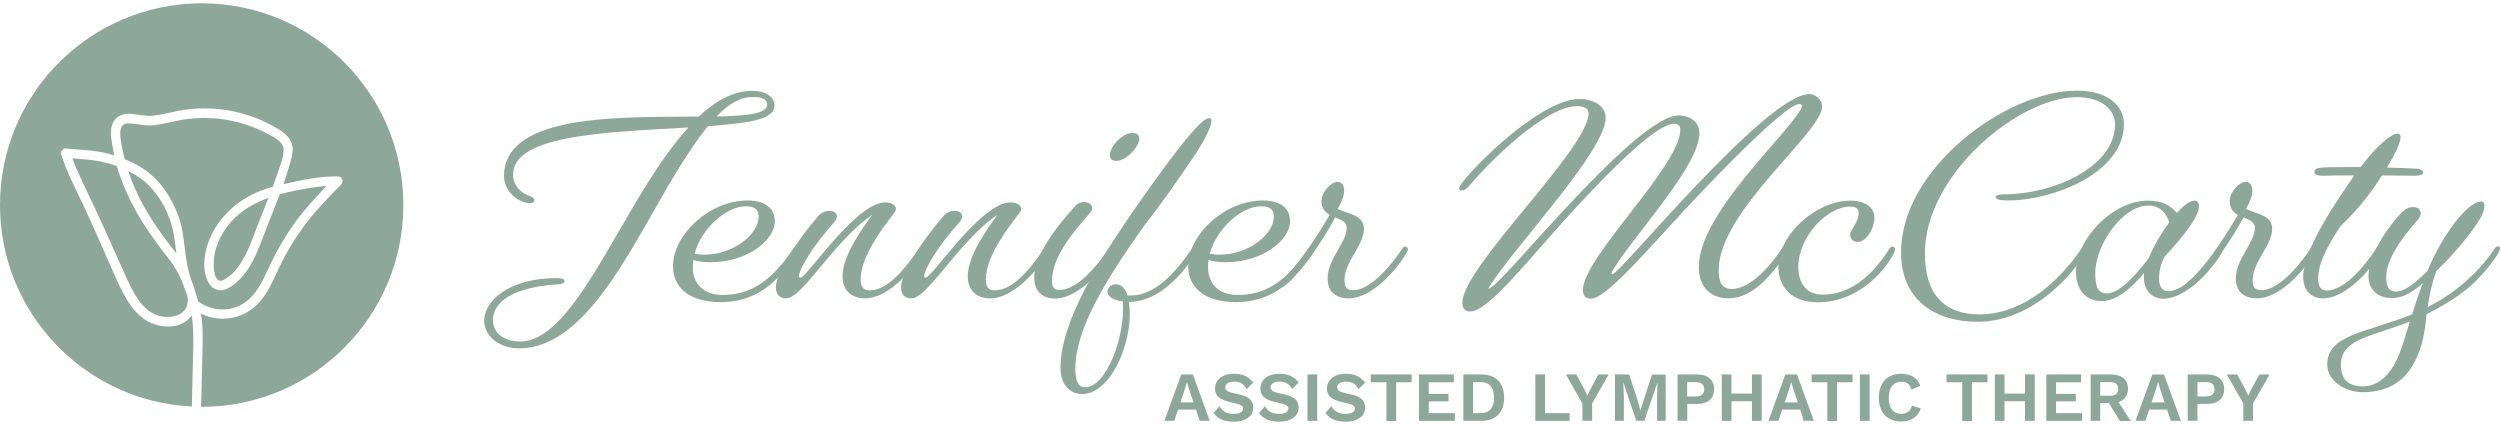 <svg xmlns="http://www.w3.org/2000/svg" width="300" height="51" viewBox="0 0 300 51" fill="none"><path d="M62.28 41.802C59.926 41.802 58.105 40.349 58.105 38.486C58.105 36.03 61.195 33.369 66.824 33.369C67.376 33.369 67.745 33.492 67.745 33.738C67.745 33.943 67.458 34.106 66.824 34.127C60.459 34.556 59.149 36.91 59.149 38.363C59.149 40.062 60.602 40.983 62.423 40.983C68.502 40.983 73.741 27.209 79.881 18.715C80.761 17.467 81.682 16.321 82.603 15.297C77.753 15.584 72.145 15.789 67.867 16.648C64.183 17.405 61.564 18.613 61.564 21.008C61.564 21.765 61.993 22.624 62.771 23.136C63.365 23.525 64.122 23.586 64.122 23.996C64.122 24.221 63.917 24.385 63.631 24.385C62.28 24.385 60.479 23.034 60.479 21.11C60.479 17.672 63.487 15.891 67.622 14.97C72.452 13.926 78.838 14.028 83.852 13.988C85.878 12.084 88.027 10.897 90.278 10.897C91.588 10.897 92.939 11.429 92.939 12.698C92.939 13.783 91.465 14.397 89.132 14.724C87.925 14.888 86.472 15.011 84.937 15.154C84.056 16.239 83.156 17.508 82.255 18.92C76.586 27.598 71.04 41.802 62.28 41.802ZM86.001 13.967C87.106 13.967 88.109 13.906 88.948 13.844C90.892 13.681 92.059 13.312 92.059 12.555C92.059 11.859 91.343 11.634 90.36 11.634C88.784 11.634 87.372 12.514 86.001 13.967Z" fill="#8DA79B"></path><path d="M86.492 36.255C82.685 36.255 80.761 34.475 80.761 31.957C80.761 28.15 85.121 24.057 89.726 24.057C91.834 24.057 92.98 24.999 92.98 26.554C92.98 28.785 89.705 31.466 85.305 31.466C84.589 31.466 83.852 31.405 83.197 31.2C83.156 31.466 83.135 31.753 83.135 32.019C83.135 34.045 84.384 35.396 86.738 35.396C90.442 35.396 92.878 33.288 95.231 29.788C95.334 29.624 95.456 29.563 95.559 29.563C95.763 29.563 95.886 29.726 95.886 29.931C95.886 30.463 94.044 32.653 92.837 33.799C91.076 35.437 88.927 36.255 86.492 36.255ZM83.34 30.463C83.709 30.525 84.097 30.566 84.445 30.566C88.027 30.566 91.036 28.11 91.036 26.001C91.036 25.08 90.504 24.753 89.501 24.753C87.147 24.753 84.159 27.414 83.34 30.463Z" fill="#8DA79B"></path><path d="M103.786 35.805C102.251 35.805 101.105 34.925 101.105 33.144C101.105 30.75 103.295 27.659 104.687 25.756C103.172 26.779 101.699 28.273 100.327 29.829C97.728 32.776 95.641 35.805 94.351 35.805C93.594 35.805 93.103 35.375 93.103 34.454C93.103 32.817 95.6 28.908 98.219 25.899C98.588 25.469 99.079 25.306 99.509 25.306C100.041 25.306 100.43 25.531 100.43 25.96C100.43 26.165 100.368 26.349 100.143 26.615C97.421 29.665 95.886 32.346 95.886 33.103C95.886 33.267 95.948 33.328 96.05 33.328C96.418 33.328 97.912 31.302 99.816 29.133C101.781 26.861 104.38 24.282 106.222 24.282C106.979 24.282 107.511 24.61 107.511 25.06C107.511 25.183 107.45 25.346 107.347 25.49C106.16 27.066 103.275 30.647 103.275 33.554C103.275 34.311 103.541 34.843 104.318 34.843C106.181 34.843 108.064 33.103 110.295 29.788C110.397 29.624 110.52 29.563 110.622 29.563C110.827 29.563 110.95 29.726 110.95 29.931C110.888 30.422 107.327 35.805 103.786 35.805Z" fill="#8DA79B"></path><path d="M118.809 35.805C117.274 35.805 116.128 34.925 116.128 33.144C116.128 30.75 118.318 27.659 119.709 25.756C118.195 26.779 116.721 28.273 115.35 29.829C112.751 32.776 110.663 35.805 109.374 35.805C108.616 35.805 108.125 35.375 108.125 34.454C108.125 32.817 110.622 28.908 113.242 25.899C113.61 25.469 114.101 25.306 114.531 25.306C115.063 25.306 115.452 25.531 115.452 25.96C115.452 26.165 115.391 26.349 115.166 26.615C112.444 29.665 110.909 32.346 110.909 33.103C110.909 33.267 110.97 33.328 111.072 33.328C111.441 33.328 112.935 31.302 114.838 29.133C116.803 26.861 119.402 24.282 121.244 24.282C122.002 24.282 122.534 24.61 122.534 25.06C122.534 25.183 122.472 25.346 122.37 25.49C121.183 27.066 118.297 30.647 118.297 33.554C118.297 34.311 118.563 34.843 119.341 34.843C121.203 34.843 123.086 33.103 125.317 29.788C125.42 29.624 125.542 29.563 125.645 29.563C125.849 29.563 125.972 29.726 125.972 29.931C125.911 30.422 122.35 35.805 118.809 35.805Z" fill="#8DA79B"></path><path d="M124.11 33.288C124.11 30.831 126.463 27.516 129.063 24.692C129.349 24.364 129.718 24.241 130.086 24.241C130.618 24.241 131.068 24.569 131.068 24.998C131.068 25.162 130.966 25.367 130.802 25.551C128.858 27.782 126.238 30.791 126.238 33.717C126.238 34.413 126.463 34.802 127.118 34.802C128.756 34.802 130.823 33.124 133.054 29.808C133.156 29.645 133.279 29.583 133.381 29.583C133.586 29.583 133.709 29.747 133.709 29.951C133.709 30.443 130.127 35.825 126.586 35.825C125.072 35.805 124.11 34.945 124.11 33.288ZM135.899 15.952C136.492 15.952 136.717 16.28 136.717 16.648C136.717 17.59 135.141 19.309 133.954 19.309C133.361 19.309 133.176 18.94 133.176 18.593C133.176 17.672 134.609 15.952 135.899 15.952Z" fill="#8DA79B"></path><path d="M129.861 47.287C128.51 47.287 127.262 46.304 127.262 44.114C127.262 38.609 131.846 31.057 138.088 22.338C141.036 18.245 144.085 14.172 145.108 14.172C145.231 14.172 145.375 14.274 145.375 14.499C145.375 15.154 144.617 16.689 143.512 18.408C141.404 21.519 139.439 24.385 137.515 26.779C132.767 33.431 129.042 39.468 129.042 44.196C129.042 45.834 129.431 46.468 130.229 46.468C132.788 46.468 135.08 40.267 134.732 36.173C134.036 36.071 132.89 35.785 132.89 34.966C132.89 34.516 133.422 34.106 133.831 34.106C134.527 34.106 135.018 34.536 135.305 35.457H135.837C138.457 35.396 140.831 33.062 143.021 29.849C143.123 29.685 143.246 29.624 143.348 29.624C143.553 29.624 143.635 29.788 143.635 29.911C143.635 30.34 140.197 36.235 135.469 36.235C135.53 36.665 135.571 37.156 135.571 37.708C135.571 41.883 133.074 47.287 129.861 47.287Z" fill="#8DA79B"></path><path d="M148.322 36.255C144.515 36.255 142.591 34.475 142.591 31.957C142.591 28.15 146.95 24.057 151.555 24.057C153.664 24.057 154.81 24.999 154.81 26.554C154.81 28.785 151.535 31.466 147.135 31.466C146.418 31.466 145.682 31.405 145.027 31.2C144.986 31.466 144.965 31.753 144.965 32.019C144.965 34.045 146.214 35.396 148.567 35.396C152.272 35.396 154.707 33.288 157.061 29.788C157.163 29.624 157.286 29.563 157.388 29.563C157.593 29.563 157.716 29.726 157.716 29.931C157.716 30.463 155.874 32.653 154.666 33.799C152.906 35.437 150.757 36.255 148.322 36.255ZM145.17 30.463C145.538 30.525 145.927 30.566 146.275 30.566C149.857 30.566 152.865 28.11 152.865 26.001C152.865 25.08 152.333 24.753 151.33 24.753C148.977 24.753 145.989 27.414 145.17 30.463Z" fill="#8DA79B"></path><path d="M161.83 35.805C160.295 35.805 159.312 34.986 159.312 33.41C159.312 31.077 161.605 29.112 161.605 27.332C161.605 26.636 160.95 26.39 160.233 26.083C157.511 31.077 154.4 34.556 153.602 34.556C153.377 34.556 153.234 34.454 153.234 34.29C153.234 34.188 153.295 34.065 153.459 33.922C155.424 32.346 157.634 29.03 159.558 25.797C159.026 25.469 158.576 25.019 158.576 24.159C158.576 23.013 159.722 21.826 160.52 21.826C161.011 21.826 161.298 22.256 161.298 22.911C161.298 23.505 161.011 24.221 160.52 25.08C162.034 25.735 163.672 25.858 163.672 27.475C163.672 29.44 161.339 31.405 161.339 33.615C161.339 34.434 161.564 34.822 162.423 34.822C163.897 34.822 166.066 33.124 168.297 29.808C168.4 29.645 168.522 29.583 168.625 29.583C168.829 29.583 168.952 29.747 168.952 29.951C168.952 30.422 165.37 35.805 161.83 35.805Z" fill="#8DA79B"></path><path d="M216.087 13.128C216.312 12.739 216.251 12.473 215.923 12.473C214.675 12.473 209.394 17.549 204.052 23.177C198.608 28.846 192.939 35.846 190.892 35.846C190.34 35.846 189.951 35.518 189.951 34.802C189.951 30.872 201.637 19.943 201.637 15.543C201.637 15.175 201.433 14.847 200.921 14.847C198.895 14.847 194.167 19.514 189.439 24.548C183.606 30.852 178.674 37.381 176.422 37.381C175.87 37.381 175.481 37.053 175.481 36.337C175.481 31.998 190.626 17.876 190.626 13.599C190.626 13.066 190.196 12.739 189.214 12.739C186.103 12.739 180.393 17.528 176.197 22.42C175.911 22.747 175.604 22.87 175.379 22.87C175.215 22.87 175.092 22.768 175.092 22.584C175.092 21.703 184.466 11.88 189.521 11.88C191.056 11.88 192.673 12.575 192.673 14.151C192.673 17.999 182.378 28.908 178.96 34.024C178.735 34.352 178.592 34.638 178.633 34.638C179.329 34.638 183.75 29.358 188.661 24.139C193.553 18.961 198.854 13.844 201.494 13.844C202.415 13.844 203.93 14.376 203.93 15.973C203.93 19.718 196.95 27.25 193.962 31.753C193.512 32.448 193.205 32.899 193.512 32.899C193.942 32.899 198.363 27.721 203.377 22.44C208.616 16.935 214.49 11.286 217.131 11.286C217.724 11.286 218.645 11.818 218.645 12.8C218.645 15.911 206.242 25.326 206.242 32.407C206.242 33.881 206.631 34.679 207.859 34.679C209.435 34.679 211.625 33.103 213.856 29.788C213.958 29.624 214.081 29.563 214.183 29.563C214.388 29.563 214.511 29.726 214.511 29.931C214.511 30.054 214.224 30.586 213.733 31.302C212.485 33.042 210.254 35.805 207.409 35.805C205.731 35.805 203.868 34.864 203.868 32.059C203.786 25.797 214.122 16.525 216.087 13.128Z" fill="#8DA79B"></path><path d="M226.75 29.808C226.852 29.645 226.975 29.583 227.077 29.583C227.282 29.583 227.405 29.747 227.405 29.951C227.405 30.32 226.32 32.305 224.294 33.983C222.779 35.232 220.692 36.276 218.133 36.276C215.145 36.276 213.406 34.577 213.406 31.978C213.406 28.171 217.929 24.078 222.043 24.078C223.987 24.078 224.928 24.999 224.928 26.104C224.928 27.557 223.844 29.03 222.964 29.03C222.35 29.03 222.022 28.662 222.022 28.15C222.022 27.536 223.045 26.697 223.045 25.551C223.045 25.019 222.718 24.794 222.002 24.794C219.239 24.794 215.8 28.396 215.8 32.039C215.8 34.065 216.824 35.355 218.727 35.355C221.858 35.355 224.519 33.349 226.75 29.808Z" fill="#8DA79B"></path><path d="M240.954 24.057C240.074 24.057 239.419 23.934 239.48 23.607C239.521 23.32 240.422 23.32 240.463 23.32C246.459 23.32 253.807 20.005 253.807 14.929C253.807 13.148 252.169 11.654 249.222 11.654C242.305 11.654 230.986 20.905 230.986 30.422C230.986 35.211 233.217 37.729 237.556 37.729C241.854 37.729 246.275 34.904 249.693 29.951C249.857 29.726 250.02 29.583 250.143 29.583C250.266 29.583 250.43 29.706 250.43 29.972C250.43 30.197 249.939 30.852 249.284 31.753C247.38 34.311 243.041 38.609 237.311 38.609C232.133 38.609 228.121 35.928 228.121 30.299C228.121 20.168 240.79 10.877 249.222 10.877C253.029 10.877 254.871 12.739 254.871 14.909C254.871 20.741 246.377 24.057 240.954 24.057Z" fill="#8DA79B"></path><path d="M257.286 32.755C255.71 34.659 253.909 36.132 252.231 36.132C250.225 36.132 249.12 34.72 249.12 32.633C249.12 28.662 253.52 24.078 257.757 24.078C259.619 24.078 260.479 24.733 261.236 25.551C262.014 24.671 262.771 24.078 263.344 24.078C263.713 24.078 263.876 24.344 263.876 24.773C263.876 26.124 261.605 28.805 259.742 30.811C259.21 31.834 259.087 32.653 259.087 33.472C259.087 34.516 259.578 34.945 260.192 34.945C261.666 34.945 263.876 33.103 266.066 29.829C266.169 29.665 266.291 29.604 266.394 29.604C266.598 29.604 266.721 29.767 266.721 29.972C266.721 30.627 262.976 35.846 259.599 35.846C258.391 35.846 257.266 35.027 257.266 33.247C257.266 33.083 257.266 32.919 257.286 32.755ZM252.804 35.211C254.278 35.211 256.14 33.206 257.818 31.016C258.412 29.604 259.333 28.007 260.315 26.677C259.988 25.633 259.23 24.671 257.798 24.671C254.687 24.671 251.433 29.399 251.433 32.776C251.412 34.495 251.822 35.211 252.804 35.211Z" fill="#8DA79B"></path><path d="M270.815 35.805C269.28 35.805 268.297 34.986 268.297 33.41C268.297 31.077 270.589 29.112 270.589 27.332C270.589 26.636 269.935 26.39 269.218 26.083C266.496 31.077 263.385 34.556 262.587 34.556C262.362 34.556 262.219 34.454 262.219 34.29C262.219 34.188 262.28 34.065 262.444 33.922C264.409 32.346 266.619 29.03 268.543 25.797C268.011 25.469 267.56 25.019 267.56 24.159C267.56 23.013 268.707 21.826 269.505 21.826C269.996 21.826 270.282 22.256 270.282 22.911C270.282 23.505 269.996 24.221 269.505 25.08C271.019 25.735 272.657 25.858 272.657 27.475C272.657 29.44 270.323 31.405 270.323 33.615C270.323 34.434 270.549 34.822 271.408 34.822C272.882 34.822 275.051 33.124 277.282 29.808C277.384 29.645 277.507 29.583 277.61 29.583C277.814 29.583 277.937 29.747 277.937 29.951C277.917 30.422 274.355 35.805 270.815 35.805Z" fill="#8DA79B"></path><path d="M278.715 35.805C277.507 35.805 276.381 34.986 276.381 33.206C276.381 29.992 280.291 24.241 282.481 21.11L282.521 21.049C281.048 21.049 279.758 21.049 278.756 21.089C278.101 21.089 277.732 20.967 277.732 20.639C277.732 20.312 278.019 20.148 278.653 20.107C279.697 20.046 281.314 20.046 283.279 20.046C285.223 17.446 286.963 16.034 287.7 16.034C287.966 16.034 288.068 16.198 288.068 16.464C288.068 17.119 287.413 18.49 286.431 20.107C287.536 20.148 288.723 20.168 289.93 20.23C290.544 20.271 290.79 20.496 290.79 20.721C290.79 20.926 290.422 21.089 289.869 21.089C288.416 21.089 287.086 21.049 285.837 21.049C285.673 21.315 285.51 21.54 285.346 21.806C283.811 24.098 282.296 25.776 280.843 27.148C279.329 29.481 278.183 31.507 278.183 33.451C278.183 34.475 278.551 34.864 279.267 34.864C280.843 34.823 282.91 33.165 285.162 29.808C285.264 29.645 285.387 29.583 285.489 29.583C285.694 29.583 285.776 29.706 285.776 29.911C285.796 30.566 282.194 35.805 278.715 35.805Z" fill="#8DA79B"></path><path d="M283.524 47.062C281.416 47.062 279.267 45.711 279.267 43.746C279.267 40.103 284.056 39.939 289.46 37.708C289.828 36.521 290.237 35.252 290.749 33.963C289.501 35.068 288.416 35.764 287.004 35.764C285.489 35.764 284.22 34.884 284.22 33.144C284.22 30.709 286.287 27.598 287.925 25.797C288.621 25.019 289.03 24.855 289.623 24.855C290.074 24.855 290.483 25.142 290.483 25.613C290.483 25.838 290.36 26.145 290.094 26.431C287.925 28.867 286.349 31.282 286.349 33.247C286.349 34.393 286.635 34.986 287.536 34.986C288.682 34.986 289.971 33.779 291.281 32.551C292.898 28.539 296.009 24.18 297.749 24.18C298.015 24.18 298.138 24.385 298.138 24.712C298.138 25.142 297.912 25.756 297.605 26.247C296.725 27.7 294.822 30.177 292.366 32.51C291.772 34.147 291.506 35.559 291.322 36.849C291.691 36.644 292.079 36.46 292.427 36.255C294.494 35.048 297.155 33.103 299.386 29.788C299.488 29.624 299.611 29.563 299.775 29.563C299.898 29.563 300 29.665 300 29.849C300 30.238 298.854 31.978 297.053 33.758C295.907 34.904 294.392 35.948 292.652 36.931C292.161 37.197 291.67 37.463 291.199 37.688C290.974 39.632 290.81 41.372 289.787 43.357C288.395 46.161 286.021 47.062 283.524 47.062ZM283.524 46.366C284.977 46.366 286.349 45.506 287.372 43.644C288.027 42.457 288.559 40.656 289.173 38.588C284.445 40.451 280.905 40.656 280.905 43.807C280.905 45.486 281.764 46.366 283.524 46.366Z" fill="#8DA79B"></path><path d="M143.512 49.149H141.363L140.913 50.5H139.726L141.752 44.933H143.144L145.17 50.5H143.962L143.512 49.149ZM143.226 48.29L142.693 46.714L142.448 45.874H142.427L142.182 46.693L141.65 48.29H143.226Z" fill="#8DA79B"></path><path d="M150.389 45.916L149.591 46.693C149.304 46.1 148.833 45.793 148.097 45.793C147.401 45.793 147.032 46.079 147.032 46.489C147.032 46.857 147.339 47.062 148.322 47.246C149.816 47.532 150.389 47.983 150.389 48.924C150.389 49.968 149.427 50.602 148.097 50.602C146.828 50.602 146.111 50.234 145.641 49.559L146.336 48.74C146.766 49.456 147.298 49.661 148.056 49.661C148.772 49.661 149.161 49.436 149.161 49.006C149.161 48.699 148.874 48.515 147.953 48.331C146.398 48.023 145.804 47.553 145.804 46.611C145.804 45.629 146.643 44.851 148.076 44.851C149.12 44.851 149.836 45.179 150.389 45.916Z" fill="#8DA79B"></path><path d="M155.833 45.916L155.035 46.693C154.748 46.1 154.278 45.793 153.541 45.793C152.845 45.793 152.476 46.079 152.476 46.489C152.476 46.857 152.783 47.062 153.766 47.246C155.26 47.532 155.833 47.983 155.833 48.924C155.833 49.968 154.871 50.602 153.541 50.602C152.272 50.602 151.555 50.234 151.085 49.559L151.781 48.74C152.21 49.456 152.743 49.661 153.5 49.661C154.216 49.661 154.605 49.436 154.605 49.006C154.605 48.699 154.318 48.515 153.397 48.331C151.842 48.023 151.248 47.553 151.248 46.611C151.248 45.629 152.088 44.851 153.52 44.851C154.564 44.851 155.28 45.179 155.833 45.916Z" fill="#8DA79B"></path><path d="M158.064 50.5H156.897V44.933H158.064V50.5Z" fill="#8DA79B"></path><path d="M163.815 45.916L163.017 46.693C162.73 46.1 162.26 45.793 161.523 45.793C160.827 45.793 160.458 46.079 160.458 46.489C160.458 46.857 160.765 47.062 161.748 47.246C163.242 47.532 163.815 47.983 163.815 48.924C163.815 49.968 162.853 50.602 161.523 50.602C160.254 50.602 159.537 50.234 159.067 49.559L159.763 48.74C160.192 49.456 160.725 49.661 161.482 49.661C162.198 49.661 162.587 49.436 162.587 49.006C162.587 48.699 162.3 48.515 161.379 48.331C159.824 48.023 159.23 47.553 159.23 46.611C159.23 45.629 160.07 44.851 161.502 44.851C162.526 44.851 163.242 45.179 163.815 45.916Z" fill="#8DA79B"></path><path d="M169.402 45.874H167.54V50.52H166.373V45.874H164.49V44.933H169.402V45.874Z" fill="#8DA79B"></path><path d="M174.58 49.559V50.5H170.282V44.933H174.458V45.874H171.449V47.266H173.823V48.167H171.449V49.579H174.58V49.559Z" fill="#8DA79B"></path><path d="M180.495 47.717C180.495 49.497 179.492 50.5 177.753 50.5H175.604V44.933H177.753C179.492 44.933 180.495 45.936 180.495 47.717ZM179.288 47.717C179.288 46.509 178.756 45.854 177.691 45.854H176.77V49.579H177.691C178.756 49.579 179.288 48.924 179.288 47.717Z" fill="#8DA79B"></path><path d="M188.354 49.559V50.5H184.241V44.933H185.407V49.579H188.354V49.559Z" fill="#8DA79B"></path><path d="M191.056 48.412V50.5H189.889V48.412L187.904 44.933H189.153L190.053 46.591L190.483 47.471L190.913 46.591L191.813 44.933H193.041L191.056 48.412Z" fill="#8DA79B"></path><path d="M199.898 50.5H198.854V47.594L198.895 45.956H198.874L197.319 50.5H196.357L194.822 45.956H194.801L194.863 47.594V50.5H193.799V44.933H195.497L196.5 47.983L196.848 49.252H196.869L197.237 48.003L198.24 44.953H199.877V50.5H199.898Z" fill="#8DA79B"></path><path d="M205.69 46.714C205.69 47.819 204.932 48.474 203.643 48.474H202.476V50.5H201.31V44.933H203.643C204.932 44.933 205.69 45.588 205.69 46.714ZM204.503 46.714C204.503 46.141 204.175 45.854 203.459 45.854H202.456V47.573H203.459C204.175 47.573 204.503 47.287 204.503 46.714Z" fill="#8DA79B"></path><path d="M211.4 44.933V50.5H210.233V48.146H207.777V50.5H206.611V44.933H207.777V47.225H210.233V44.933H211.4Z" fill="#8DA79B"></path><path d="M216.025 49.149H213.856L213.406 50.5H212.219L214.245 44.933H215.636L217.663 50.5H216.455L216.025 49.149ZM215.739 48.29L215.207 46.714L214.961 45.874H214.941L214.695 46.693L214.163 48.29H215.739Z" fill="#8DA79B"></path><path d="M222.309 45.874H220.446V50.52H219.28V45.874H217.397V44.933H222.309V45.874Z" fill="#8DA79B"></path><path d="M224.355 50.5H223.189V44.933H224.355V50.5Z" fill="#8DA79B"></path><path d="M228.142 50.582C226.484 50.582 225.46 49.497 225.46 47.717C225.46 45.916 226.504 44.851 228.121 44.851C229.267 44.851 230.106 45.322 230.434 46.304L229.37 46.755C229.185 46.079 228.817 45.813 228.162 45.813C227.241 45.813 226.648 46.489 226.648 47.737C226.648 48.965 227.2 49.661 228.142 49.661C228.817 49.661 229.247 49.333 229.431 48.678L230.495 49.006C230.168 50.05 229.267 50.582 228.142 50.582Z" fill="#8DA79B"></path><path d="M238.498 45.874H236.635V50.52H235.469V45.874H233.586V44.933H238.498V45.874Z" fill="#8DA79B"></path><path d="M244.167 44.933V50.5H243V48.146H240.544V50.5H239.378V44.933H240.544V47.225H243V44.933H244.167Z" fill="#8DA79B"></path><path d="M249.857 49.559V50.5H245.559V44.933H249.734V45.874H246.725V47.266H249.099V48.167H246.725V49.579H249.857V49.559Z" fill="#8DA79B"></path><path d="M253.07 48.371H252.026V50.5H250.88V44.933H253.336C254.605 44.933 255.362 45.568 255.362 46.652C255.362 47.45 254.953 48.003 254.216 48.249L255.69 50.52H254.38L253.07 48.371ZM252.026 47.491H253.193C253.868 47.491 254.175 47.246 254.175 46.673C254.175 46.12 253.868 45.854 253.193 45.854H252.026V47.491Z" fill="#8DA79B"></path><path d="M260.049 49.149H257.9L257.45 50.5H256.263L258.289 44.933H259.681L261.707 50.5H260.499L260.049 49.149ZM259.763 48.29L259.23 46.714L258.985 45.874H258.964L258.719 46.693L258.187 48.29H259.763Z" fill="#8DA79B"></path><path d="M266.905 46.714C266.905 47.819 266.148 48.474 264.859 48.474H263.692V50.5H262.526V44.933H264.859C266.148 44.933 266.905 45.588 266.905 46.714ZM265.739 46.714C265.739 46.141 265.411 45.854 264.695 45.854H263.692V47.573H264.695C265.411 47.573 265.739 47.287 265.739 46.714Z" fill="#8DA79B"></path><path d="M270.364 48.412V50.5H269.198V48.412L267.212 44.933H268.461L269.361 46.591L269.791 47.471L270.221 46.591L271.122 44.933H272.35L270.364 48.412Z" fill="#8DA79B"></path><path d="M21.858 33.779C21.756 33.554 21.633 33.308 21.531 33.103C21.081 32.162 20.508 31.343 19.853 30.545C18.604 28.969 17.438 27.311 16.435 25.551C15.473 23.832 14.654 22.031 14.081 20.128C14.061 20.066 14.04 20.005 14.04 19.943C13.385 19.698 12.689 19.514 12.014 19.37C10.909 19.145 9.783 19.104 8.678 19.002C8.964 19.78 9.292 20.537 9.64 21.274C10.602 23.32 11.584 25.367 12.526 27.434C13.447 29.481 14.347 31.548 15.289 33.574C16.025 35.17 16.967 37.053 18.706 37.77C20.139 38.363 22.513 38.036 22.534 36.05C22.534 35.866 22.513 35.703 22.493 35.518C22.268 34.945 22.043 34.372 21.858 33.779Z" fill="#8DA79B"></path><path d="M20.385 29.419C20.651 29.747 20.896 30.074 21.163 30.402C20.978 28.99 20.855 27.577 20.344 26.227C19.464 23.873 17.949 21.847 15.698 20.68C15.596 20.619 15.493 20.578 15.391 20.537C15.862 21.949 16.476 23.32 17.192 24.63C18.113 26.288 19.198 27.884 20.385 29.419Z" fill="#8DA79B"></path><path d="M28.817 36.644C30.639 35.723 31.478 33.799 32.296 32.039C33.238 30.013 34.343 28.11 35.673 26.329C36.758 24.917 37.945 23.607 39.194 22.317C38.58 22.358 37.966 22.44 37.372 22.522C36.103 22.727 34.814 22.972 33.565 23.32C32.849 25.224 32.071 27.107 31.355 28.99C30.741 30.606 30.025 32.244 28.797 33.492C28.224 34.065 27.425 34.741 26.586 34.823C25.808 34.904 25.215 34.372 24.908 33.697C24.192 32.121 24.54 30.095 25.194 28.58C25.952 26.82 27.221 25.346 28.756 24.241C29.984 23.361 31.314 22.809 32.726 22.42C32.89 21.97 33.054 21.499 33.217 21.049C33.524 20.107 34.016 19.002 34.036 17.999C34.056 17.037 32.951 16.505 32.215 16.116C30.577 15.216 28.756 14.622 26.914 14.335C24.99 14.049 23.025 14.11 21.122 14.52C20.139 14.724 19.157 14.99 18.154 15.052C17.233 15.113 16.394 14.827 15.473 14.806C14.368 14.765 14.368 15.768 14.47 16.607C14.572 17.446 14.757 18.285 14.961 19.104C15.636 19.37 16.291 19.698 16.905 20.066C19.054 21.376 20.487 23.505 21.367 25.817C22.309 28.335 22.022 31.077 22.964 33.595C22.964 33.615 22.984 33.636 22.984 33.676C23.045 33.84 23.107 33.983 23.168 34.147C23.271 34.434 23.352 34.7 23.434 34.986C23.557 35.375 23.659 35.764 23.762 36.153C25.215 37.238 27.18 37.463 28.817 36.644Z" fill="#8DA79B"></path><path d="M24.212 0.398C10.847 0.398 0 11.245 0 24.61C0 37.586 10.213 48.167 23.025 48.781C23.086 46.427 23.127 44.053 23.189 41.699C23.209 40.389 23.209 39.141 23.005 37.852C22.82 38.118 22.575 38.363 22.268 38.568C21.101 39.387 19.505 39.325 18.215 38.793C16.68 38.159 15.616 36.746 14.859 35.314C13.917 33.554 13.181 31.691 12.382 29.89C11.523 27.987 10.684 26.042 9.783 24.159C8.883 22.317 7.962 20.475 7.348 18.531C7.245 18.204 7.532 17.794 7.88 17.815C9.517 17.979 11.175 17.999 12.771 18.388C13.078 18.47 13.406 18.552 13.713 18.654C13.61 18.204 13.528 17.733 13.447 17.262C13.324 16.444 13.181 15.563 13.528 14.786C13.856 14.028 14.593 13.66 15.391 13.66C16.414 13.66 17.356 13.988 18.379 13.885C19.505 13.762 20.569 13.435 21.674 13.251C22.616 13.087 23.578 13.005 24.54 13.005C26.504 13.005 28.49 13.353 30.332 14.028C31.273 14.356 32.174 14.786 33.033 15.277C33.749 15.686 34.507 16.177 34.896 16.935C35.346 17.835 35.018 18.879 34.752 19.78C34.527 20.557 34.282 21.315 34.016 22.092C34.056 22.092 34.097 22.072 34.138 22.072C36.246 21.601 38.375 21.13 40.544 21.171C41.036 21.171 41.281 21.785 40.933 22.133C39.357 23.75 37.781 25.367 36.431 27.189C35.305 28.724 34.323 30.361 33.504 32.1C32.788 33.595 32.174 35.15 31.027 36.378C29.206 38.322 26.402 38.752 24.11 37.647C24.11 37.688 24.13 37.729 24.13 37.77C24.376 39.243 24.335 40.697 24.294 42.191C24.233 44.401 24.192 46.611 24.13 48.822C24.151 48.822 24.171 48.822 24.192 48.822C37.556 48.822 48.404 37.974 48.404 24.61C48.404 11.245 37.577 0.398 24.212 0.398Z" fill="#8DA79B"></path><path d="M27.221 27.25C26.177 28.662 25.501 30.422 25.665 32.203C25.706 32.612 25.767 33.083 26.013 33.431C26.32 33.881 26.729 33.676 27.118 33.431C27.814 33.001 28.367 32.367 28.817 31.691C29.82 30.197 30.352 28.457 31.007 26.8C31.396 25.776 31.826 24.773 32.215 23.75C30.27 24.446 28.51 25.49 27.221 27.25Z" fill="#8DA79B"></path></svg>